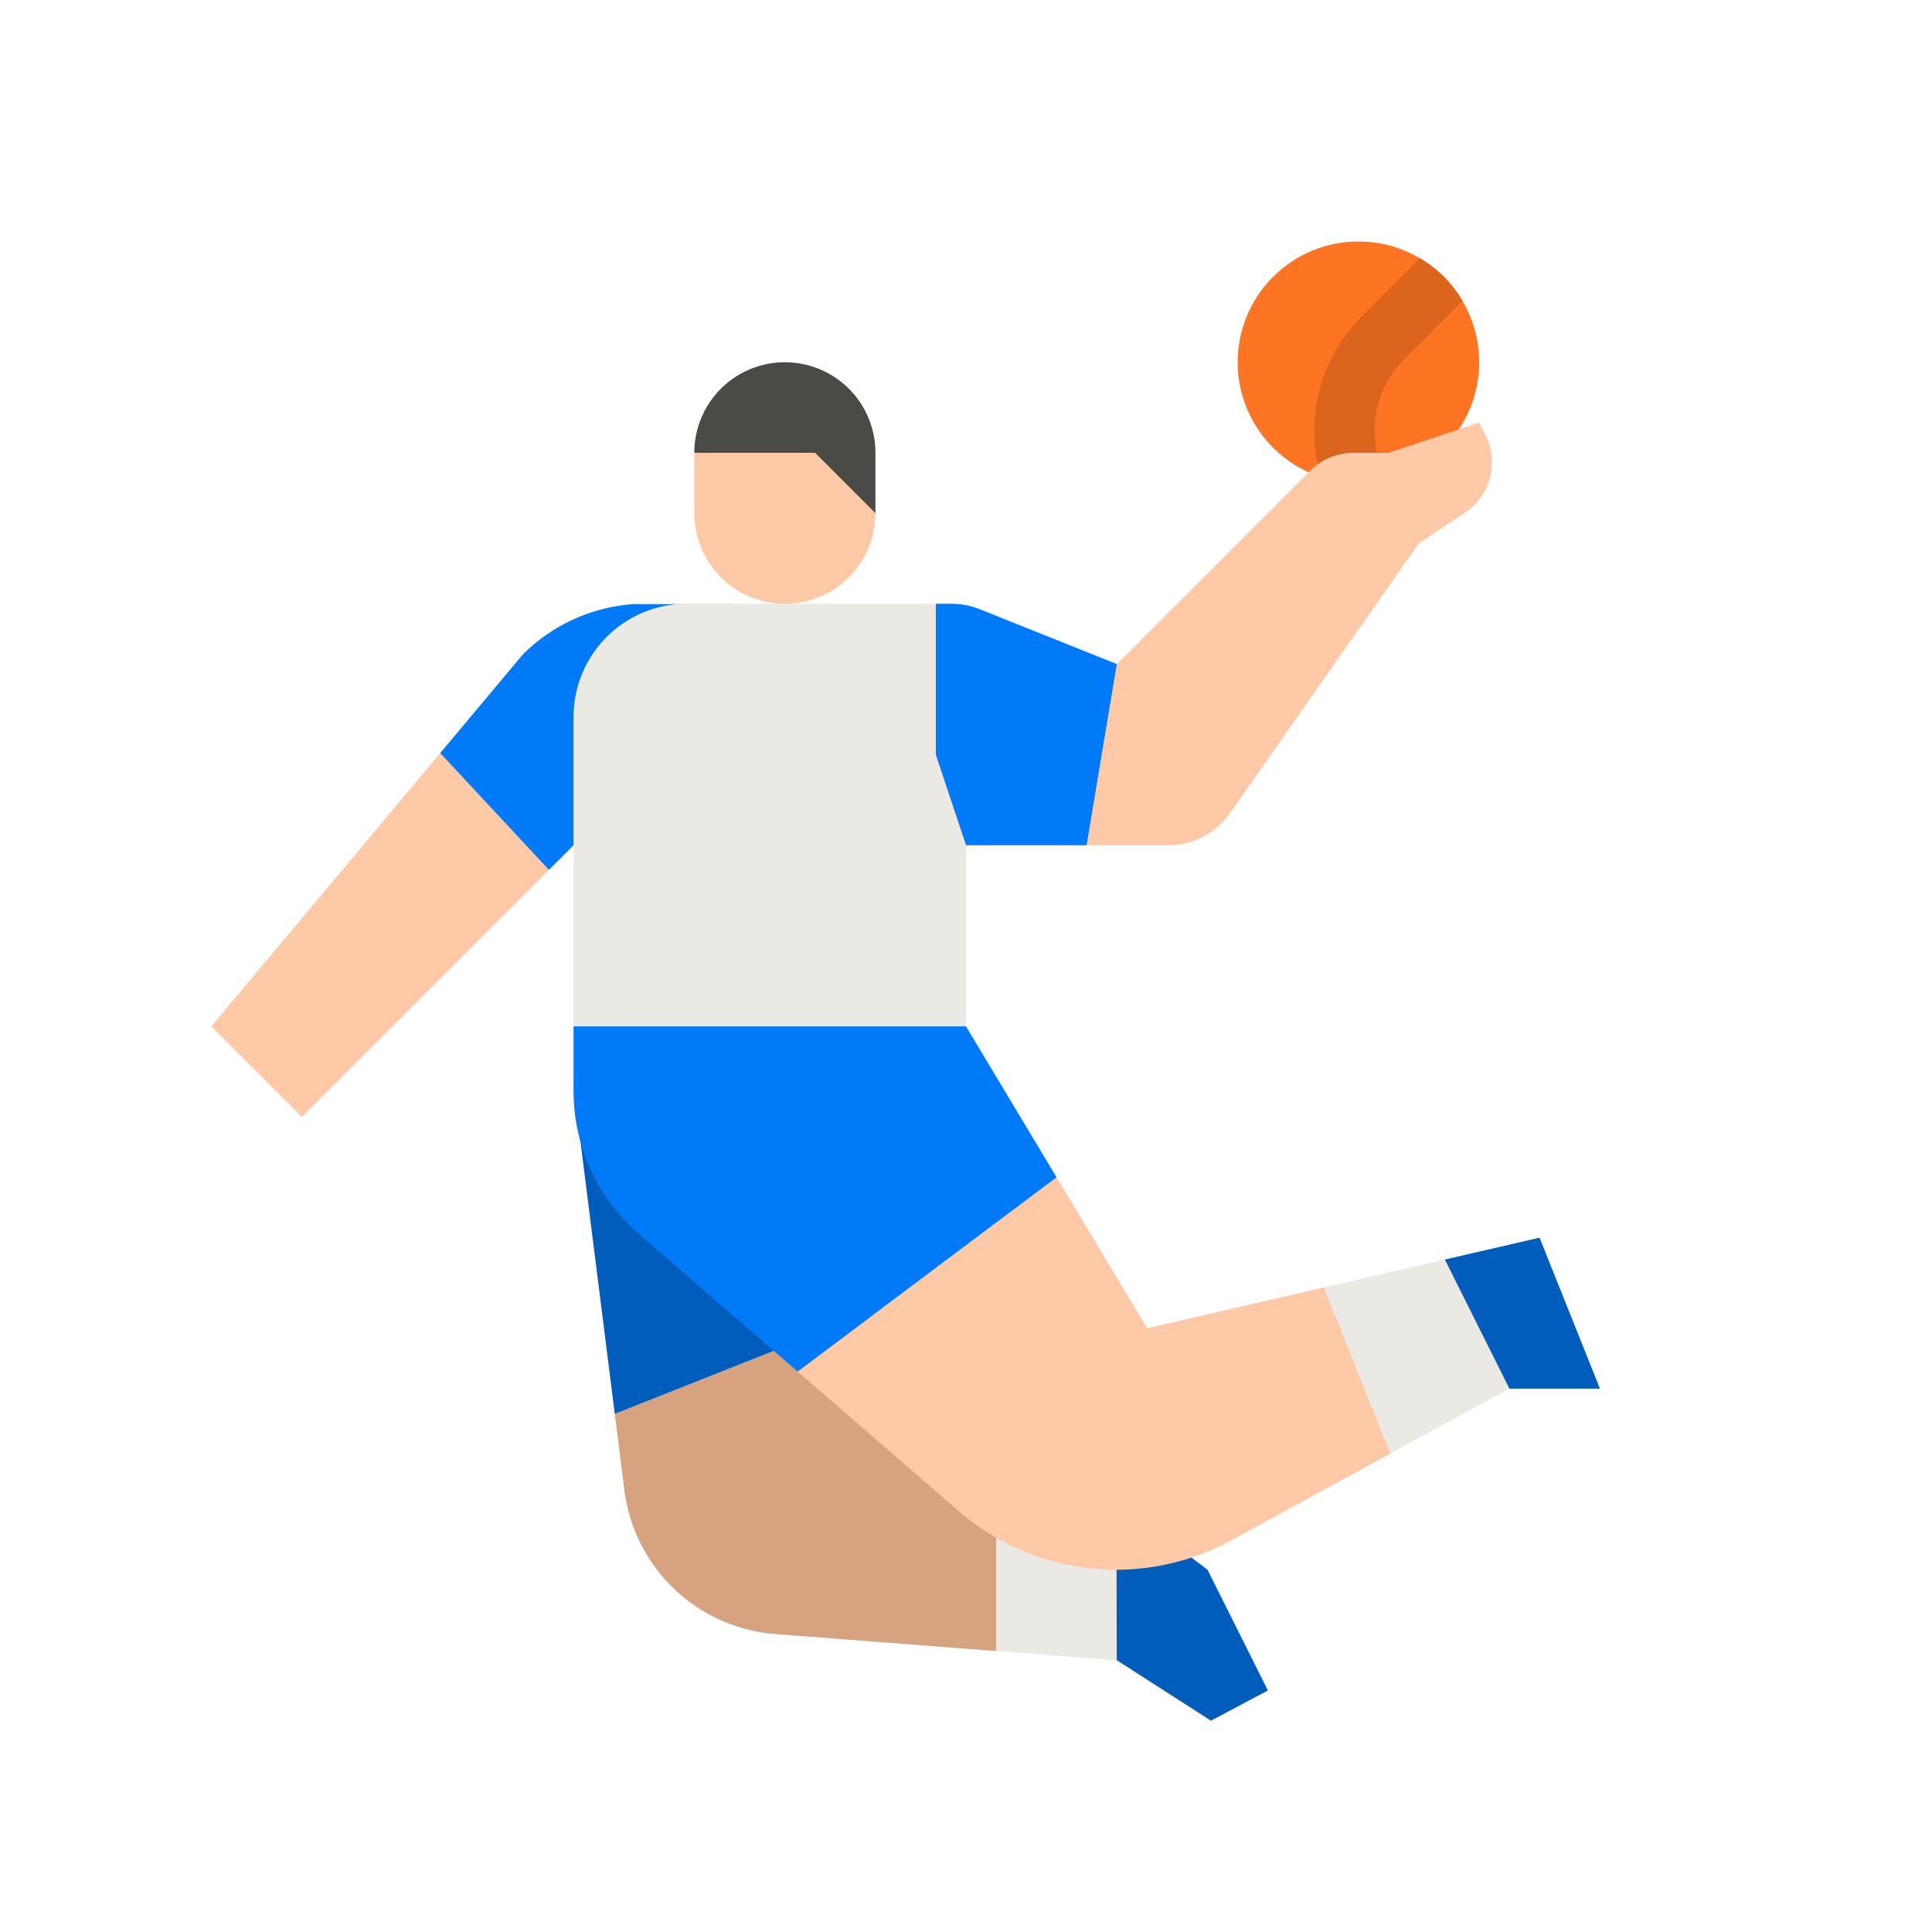 <svg height="512" viewBox="0 0 512 512" width="512" xmlns="http://www.w3.org/2000/svg"><g id="flat"><path d="m138.527 173.473-21.891 26.136 28.81 30.945 6.554-6.554 42.6-63.9h-26.6a46 46 0 0 0 -29.473 13.373z" fill="#007af6"/><path d="m56 272 24 24 65.446-65.446-28.81-30.945z" fill="#fdc9a6"/><path d="m230.588 347.877-67.663 26.817 2.635 20.91a43.752 43.752 0 0 0 15.879 27.9 43.757 43.757 0 0 0 24.078 9.54l58.483 4.5v-64.211z" fill="#d6a27f"/><path d="m152 288 10.925 86.694 67.663-26.817z" fill="#005dbb"/><path d="m264 373.333v64.206l31.953 2.457-.101-42.394z" fill="#eae9e4"/><path d="m320 416-24.148-18.398.101 42.394.047.004 24.909 16 15.091-8z" fill="#005dbb"/><circle cx="360" cy="96" fill="#fd7422" r="32"/><path d="m372.23 95.08a27.054 27.054 0 0 0 -5.07 31.28c.12.25.24.51.33.76a32.161 32.161 0 0 1 -17.45-.71 43.044 43.044 0 0 1 10.88-42.64l15.34-15.34a32.132 32.132 0 0 1 11.31 11.31z" fill="#fd7422"/><path d="m372.23 95.08a27.054 27.054 0 0 0 -5.07 31.28c.12.25.24.51.33.76a32.161 32.161 0 0 1 -17.45-.71 43.044 43.044 0 0 1 10.88-42.64l15.34-15.34a32.132 32.132 0 0 1 11.31 11.31z" fill="#dc651e"/><path d="m184 120v16a24 24 0 0 0 48 0l-16-16z" fill="#fdc9a6"/><path d="m208 96a24 24 0 0 0 -24 24h32l16 16v-16a24 24 0 0 0 -24-24z" fill="#4a4b46"/><path d="m256 224-8-24v-40h-66a30 30 0 0 0 -30 30v82h104z" fill="#eae9e4"/><path d="m256 224h32l8-48-36.424-14.57a20 20 0 0 0 -7.428-1.43h-4.148v40z" fill="#007af6"/><path d="m309.587 224a20 20 0 0 0 16.385-8.531l50.028-71.469 12.248-8.165a16 16 0 0 0 5.436-20.468l-1.684-3.367-24 8h-9.373a16 16 0 0 0 -11.314 4.686l-51.313 51.314-8 48z" fill="#fdc9a6"/><path d="m350.873 341.183 17.605 44.011 31.522-17.194-17.104-34.207z" fill="#eae9e4"/><path d="m408 328-25.104 5.793 17.104 34.207h24z" fill="#005dbb"/><path d="m304 352-24-40-68.619 51.464 42.665 36.975a63.69 63.69 0 0 0 41.713 15.561 63.693 63.693 0 0 0 30.5-7.777l42.22-23.029-17.605-44.011z" fill="#fdc9a6"/><path d="m256 272h-104v17.168a50 50 0 0 0 17.253 37.785l42.128 36.511 68.619-51.464z" fill="#007af6"/></g></svg>